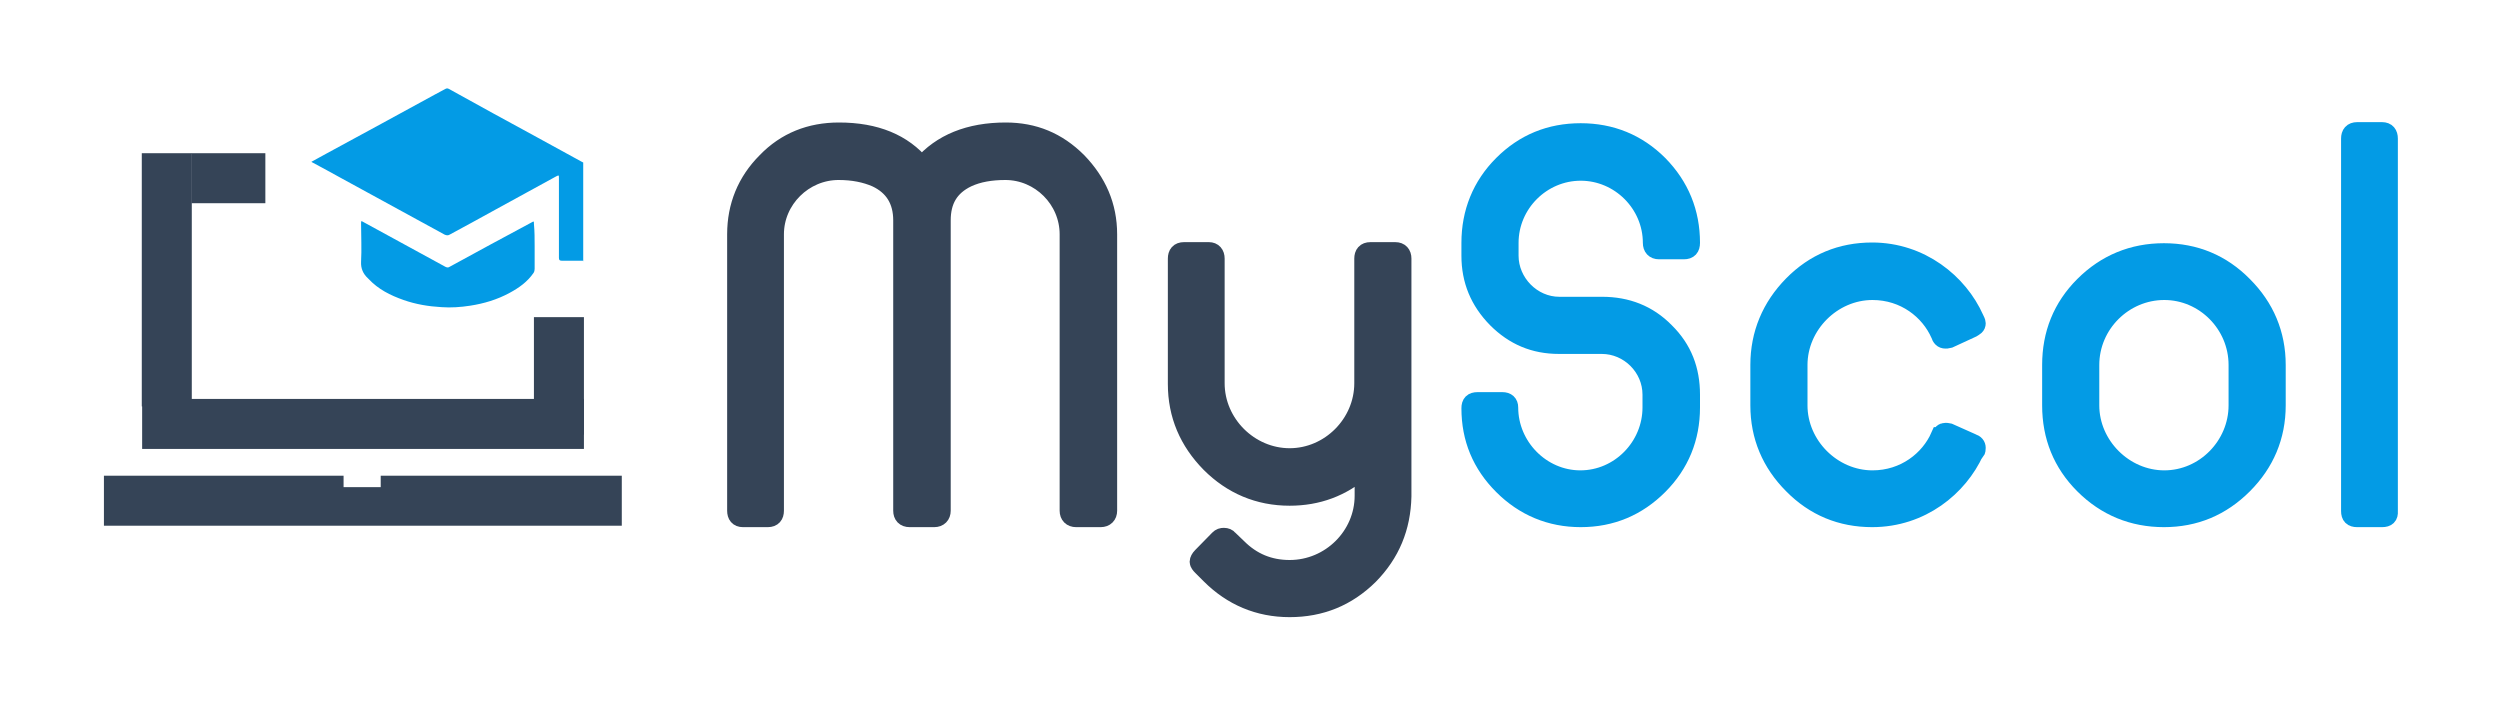 <svg xml:space="preserve" style="enable-background:new 0 0 700 200;" viewBox="0 0 700 200" y="0px" x="0px" xmlns:xlink="http://www.w3.org/1999/xlink" xmlns="http://www.w3.org/2000/svg" id="Calque_1" version="1.1">
<style type="text/css">
	.st0{display:none;}
	.st1{display:inline;fill:#344357;}
	.st2{display:inline;fill:#039BE5;}
	.st3{fill:#039BE5;}
	.st4{fill:#354457;stroke:#354457;stroke-width:4;stroke-miterlimit:10;}
	.st5{fill:#354457;stroke:#354457;stroke-width:5;stroke-miterlimit:10;}
	.st6{fill:#039BE5;stroke:#039BE5;stroke-width:5;stroke-miterlimit:10;}
</style>
<g class="st0">
	<path d="M385.1,329.4v77.4c0,1.4-0.6,2.1-2,2.1h-7c-1.4,0-2-0.8-2-2.1v-77.4c0-7.9,2.9-14.8,8.4-20.4
		c5.5-5.7,12.4-8.4,20.4-8.4c10.3,0,18,3.1,23.2,9.4c5.4-6.3,13.3-9.4,23.5-9.4c7.9,0,14.5,2.7,20.2,8.4c5.5,5.7,8.5,12.4,8.5,20.4
		v77.4c0,1.4-0.8,2.1-2.1,2.1h-6.9c-1.4,0-2.1-0.8-2.1-2.1v-77.4c0-9.8-7.9-17.7-17.7-17.7c-4,0-7.6,0.6-10.6,1.9
		c-4.9,2.4-7.2,6.3-7.2,11.8v81.3c0,1.4-0.8,2.1-2.1,2.1h-6.9c-1.4,0-2.1-0.8-2.1-2.1v-81.3c0-5.5-2.4-9.4-7.4-11.8
		c-3-1.4-6.4-1.9-10.5-1.9C393.2,311.7,385.1,319.6,385.1,329.4z" class="st1"></path>
	<path d="M549.8,371.1v-34.9c0-1.4,0.6-2.1,2-2.1h7c1.3,0,2,0.8,2,2.1v66.6c-0.2,8.7-3.2,16-9.3,22.2
		c-6.2,6.1-13.6,9.1-22.3,9.1c-8.7,0-16.2-3.1-22.3-9.3l-2.4-2.4c-0.5-0.5-0.8-0.9-0.8-1.4c0-0.4,0.3-1,0.8-1.5l4.8-4.9
		c0.4-0.4,0.9-0.6,1.5-0.6c0.6,0,1,0.2,1.3,0.6l2.5,2.4c4,4,8.8,6,14.5,6c11.4,0,20.7-9.3,20.7-20.5v-7.5c-6,5.2-12.9,7.8-20.7,7.8
		c-8.7,0-16.2-3.1-22.3-9.3c-6.1-6.1-9.3-13.6-9.3-22.3v-34.9c0-1.4,0.6-2.1,2-2.1h7c1.2,0,2,0.8,2,2.1v34.9
		c0,11.2,9.4,20.7,20.7,20.7C540.3,391.8,549.8,382.3,549.8,371.1z" class="st1"></path>
	<path d="M604.7,349.3h12c6.9,0,12.9,2.2,17.7,7.2c5,4.9,7.2,10.8,7.2,17.7v3.6c0,8.5-3,15.9-9,21.9
		c-6,6-13.3,9.1-21.9,9.1c-8.5,0-15.9-3.1-21.9-9.1c-6-6-9-13.2-9-21.7c0-1.3,0.6-1.9,2-1.9h7c1.2,0,1.9,0.6,1.9,1.8
		c0,10.9,9,20.1,19.9,20.1c11,0,19.9-9.1,19.9-20.1v-3.6c0-7.6-6.3-13.9-13.9-13.9h-12c-6.9,0-12.6-2.4-17.5-7.3
		c-4.9-4.9-7.3-10.8-7.3-17.7v-3.6c0-8.5,3-16,9-22c6-6,13.3-9,21.9-9c8.5,0,15.9,3,21.9,9c6,6.1,9,13.5,9,22c0,1.4-0.6,2.1-2,2.1
		h-7c-1.3,0-2-0.8-2-2.1c0-10.9-9-19.9-19.9-19.9c-10.9,0-19.9,9-19.9,19.9v3.6C590.7,342.9,597,349.3,604.7,349.3z" class="st2"></path>
	<path d="M692.3,408.9c-8.7,0-16.2-3.1-22.3-9.3c-6.1-6.1-9.3-13.6-9.3-22.3V366c0-8.7,3.2-16.3,9.3-22.5
		c6.1-6.1,13.6-9.3,22.3-9.3c13.6,0,24.3,8.7,28.8,18.7c0.2,0.5,0.5,1,0.5,1.4c0,0.8-0.5,1-1.3,1.5l-6.5,3c-0.3,0.2-0.8,0.2-1,0.2
		c-0.8,0-1.3-0.5-1.6-1.5c-2.9-6.6-9.8-12.1-18.8-12.1c-11.2,0-20.7,9.4-20.7,20.7v11.2c0,11.3,9.5,20.7,20.7,20.7
		c9,0,15.9-5.5,18.8-12.1h0.1c0.5-0.8,0.8-1.2,1.5-1.2c0.3,0,0.6,0,1,0.1l6.5,2.8c0.9,0.3,1.3,0.8,1.3,1.5c0,0.3,0,0.8-0.3,1.2
		l-0.2-0.1C716.6,400.2,706.1,408.9,692.3,408.9z" class="st2"></path>
	<path d="M742.4,366c0-8.7,3-16.2,9.1-22.3c6.2-6.1,13.8-9.3,22.5-9.3c8.7,0,16.2,3.1,22.3,9.3
		c6.1,6.1,9.3,13.6,9.3,22.3v11.2c0,8.7-3.2,16.2-9.3,22.3c-6.2,6.1-13.6,9.3-22.3,9.3c-8.7,0-16.3-3.1-22.5-9.3
		c-6.1-6.1-9.1-13.6-9.1-22.3V366z M753.3,366v11.2c0,11.3,9.5,20.7,20.7,20.7c11.3,0,20.5-9.4,20.5-20.7V366
		c0-11.4-9.3-20.7-20.5-20.7C762.8,345.3,753.3,354.6,753.3,366z" class="st2"></path>
	<path d="M835.1,408.9h-7c-1.4,0-2-0.6-2-1.9V302.5c0-1.4,0.6-2.1,2-2.1h7c1.3,0,1.9,0.8,1.9,2.1v104.4
		C837,408.3,836.4,408.9,835.1,408.9z" class="st2"></path>
</g>
<g>
	<path d="M163.3,73c-2,0-4,0-6,0c-0.6,0-0.8-0.2-0.8-0.8c0-7.4,0-14.8,0-22.3c0-0.9,0-0.9-0.8-0.5
		c-5.6,3.1-11.2,6.1-16.8,9.2c-4.3,2.4-8.6,4.7-13,7.1c-0.5,0.3-0.9,0.2-1.4,0c-9.7-5.3-19.4-10.6-29.1-15.9
		c-2.6-1.4-5.2-2.9-7.9-4.3c-0.1,0-0.2-0.1-0.3-0.2c1.4-0.8,2.8-1.5,4.2-2.3c10.2-5.5,20.4-11.1,30.5-16.6c0.9-0.5,1.9-1,2.8-1.5
		c0.4-0.2,0.6-0.2,1,0c4.2,2.3,8.3,4.6,12.5,6.9c4,2.2,8.1,4.4,12.1,6.6c4.2,2.3,8.4,4.6,12.6,6.9c0.1,0.1,0.3,0.1,0.4,0.2
		c0,9.2,0,18.5,0,27.7C163.4,73,163.4,73,163.3,73z" class="st3"></path>
	<path d="M149.7,69c0,2.1,0,4.2,0,6.3c0,0.4-0.1,0.8-0.3,1.1c-1.7,2.5-4.1,4.2-6.7,5.6c-3.5,1.9-7.2,3-11.1,3.6
		c-2.6,0.4-5.3,0.6-8,0.4c-3.6-0.2-7.2-0.8-10.6-2c-3.7-1.3-7.1-3-9.8-5.9c-0.1-0.1-0.1-0.1-0.2-0.2c-1.3-1.2-2-2.7-1.9-4.6
		c0.2-3.6,0-7.1,0-10.7c0-0.8,0-0.8,0.7-0.4c7.6,4.2,15.3,8.3,22.9,12.5c0.4,0.2,0.8,0.3,1.2,0c7.6-4.2,15.3-8.3,22.9-12.4
		c0.7-0.4,0.7-0.4,0.7,0.4C149.7,64.8,149.7,66.9,149.7,69z" class="st3"></path>
</g>
<rect height="10" width="119.7" class="st4" y="113.7" x="41.8"></rect>
<rect height="66.9" width="10" class="st4" y="44.9" x="41.7"></rect>
<rect height="10" width="16.7" class="st4" y="44.9" x="55.6"></rect>
<rect height="28.9" width="10" class="st4" y="90.8" x="151.5"></rect>
<polygon points="31.1,135.2 94.2,135.2 94.2,138.4 108.6,138.4 108.6,135.2 172.1,135.2 172.1,145.2 31.1,145.2" class="st4"></polygon>
<g>
	<path d="M217,65.6V143c0,1.3-0.6,2.1-2,2.1h-7c-1.3,0-1.9-0.8-1.9-2.1V65.6c0-7.9,2.8-14.8,8.4-20.4
		c5.5-5.7,12.4-8.4,20.4-8.4c10.3,0,18,3.2,23.2,9.5c5.4-6.3,13.3-9.5,23.5-9.5c7.9,0,14.5,2.7,20.2,8.4c5.5,5.7,8.5,12.4,8.5,20.4
		V143c0,1.3-0.8,2.1-2.1,2.1h-6.9c-1.3,0-2.1-0.8-2.1-2.1V65.6c0-9.7-8-17.7-17.7-17.7c-4,0-7.6,0.6-10.6,2c-5,2.4-7.2,6.3-7.2,11.8
		V143c0,1.3-0.8,2.1-2.1,2.1h-6.9c-1.4,0-2.1-0.8-2.1-2.1V61.7c0-5.5-2.4-9.5-7.3-11.8c-3-1.3-6.4-2-10.5-2
		C225.1,47.9,217,55.9,217,65.6z" class="st5"></path>
	<path d="M381.7,107.3V72.4c0-1.3,0.6-2.1,2-2.1h7c1.3,0,2,0.8,2,2.1V139c-0.2,8.7-3.2,16-9.3,22.2
		c-6.2,6.1-13.6,9.1-22.3,9.1c-8.7,0-16.2-3.2-22.3-9.3l-2.4-2.4c-0.4-0.4-0.8-0.9-0.8-1.3s0.3-1,0.8-1.5l4.8-4.9
		c0.5-0.5,0.9-0.6,1.5-0.6c0.6,0,1.1,0.2,1.4,0.6l2.5,2.4c4,4,8.8,6,14.5,6c11.4,0,20.7-9.3,20.7-20.5v-7.5
		c-6,5.3-12.9,7.8-20.7,7.8c-8.7,0-16.2-3.2-22.3-9.3c-6.1-6.2-9.3-13.6-9.3-22.3V72.4c0-1.3,0.6-2.1,2-2.1h7c1.2,0,1.9,0.8,1.9,2.1
		v34.9c0,11.3,9.5,20.7,20.7,20.7C372.3,128,381.7,118.6,381.7,107.3z" class="st5"></path>
	<path d="M436.6,85.6h12c6.9,0,12.9,2.3,17.7,7.2c5,4.9,7.2,10.8,7.2,17.7v3.6c0,8.5-3,15.9-9,21.9s-13.3,9.1-21.9,9.1
		c-8.5,0-15.9-3.1-21.9-9.1c-6-6-9-13.2-9-21.7c0-1.4,0.6-2,2-2h7c1.2,0,1.9,0.6,1.9,1.8c0,10.9,9,20.1,19.9,20.1
		c11,0,19.9-9.2,19.9-20.1v-3.6c0-7.6-6.3-13.9-13.9-13.9h-12c-6.9,0-12.6-2.4-17.5-7.3c-4.9-5-7.3-10.8-7.3-17.7v-3.6
		c0-8.5,3-16,9-22c6-6,13.3-9,21.9-9c8.5,0,15.9,3,21.9,9c6,6.1,9,13.5,9,22c0,1.4-0.6,2.1-2,2.1h-7c-1.3,0-2-0.8-2-2.1
		c0-10.9-9-19.9-19.9-19.9c-10.9,0-19.9,9-19.9,19.9v3.6C422.7,79.1,429,85.6,436.6,85.6z" class="st6"></path>
	<path d="M524.2,145.1c-8.7,0-16.2-3.1-22.3-9.3c-6.1-6.1-9.3-13.6-9.3-22.3v-11.3c0-8.7,3.2-16.3,9.3-22.5
		s13.6-9.3,22.3-9.3c13.6,0,24.3,8.7,28.8,18.8c0.2,0.4,0.5,1,0.5,1.3c0,0.8-0.5,1-1.3,1.5l-6.5,3c-0.3,0.1-0.8,0.1-1,0.1
		c-0.8,0-1.3-0.5-1.6-1.5c-2.9-6.6-9.8-12.1-18.8-12.1c-11.2,0-20.7,9.5-20.7,20.7v11.3c0,11.2,9.5,20.7,20.7,20.7
		c9,0,15.9-5.5,18.8-12.1h0.1c0.5-0.8,0.8-1.2,1.5-1.2c0.3,0,0.6,0,1,0.1l6.5,2.9c0.9,0.3,1.3,0.8,1.3,1.5c0,0.3,0,0.8-0.3,1.2
		l-0.2-0.1C548.5,136.4,538,145.1,524.2,145.1z" class="st6"></path>
	<path d="M574.3,102.2c0-8.7,3-16.2,9.1-22.3c6.2-6.2,13.8-9.3,22.5-9.3c8.7,0,16.2,3.1,22.3,9.3
		c6.1,6.1,9.3,13.6,9.3,22.3v11.3c0,8.7-3.2,16.2-9.3,22.3c-6.2,6.2-13.6,9.3-22.3,9.3c-8.7,0-16.3-3.1-22.5-9.3
		c-6.1-6.1-9.1-13.6-9.1-22.3V102.2z M585.3,102.2v11.3c0,11.2,9.5,20.7,20.7,20.7c11.3,0,20.5-9.5,20.5-20.7v-11.3
		c0-11.4-9.3-20.7-20.5-20.7C594.7,81.5,585.3,90.8,585.3,102.2z" class="st6"></path>
	<path d="M667,145.1h-7c-1.4,0-2-0.6-2-2V38.8c0-1.3,0.6-2.1,2-2.1h7c1.3,0,1.9,0.8,1.9,2.1v104.4
		C669,144.5,668.4,145.1,667,145.1z" class="st6"></path>
</g>
</svg>
